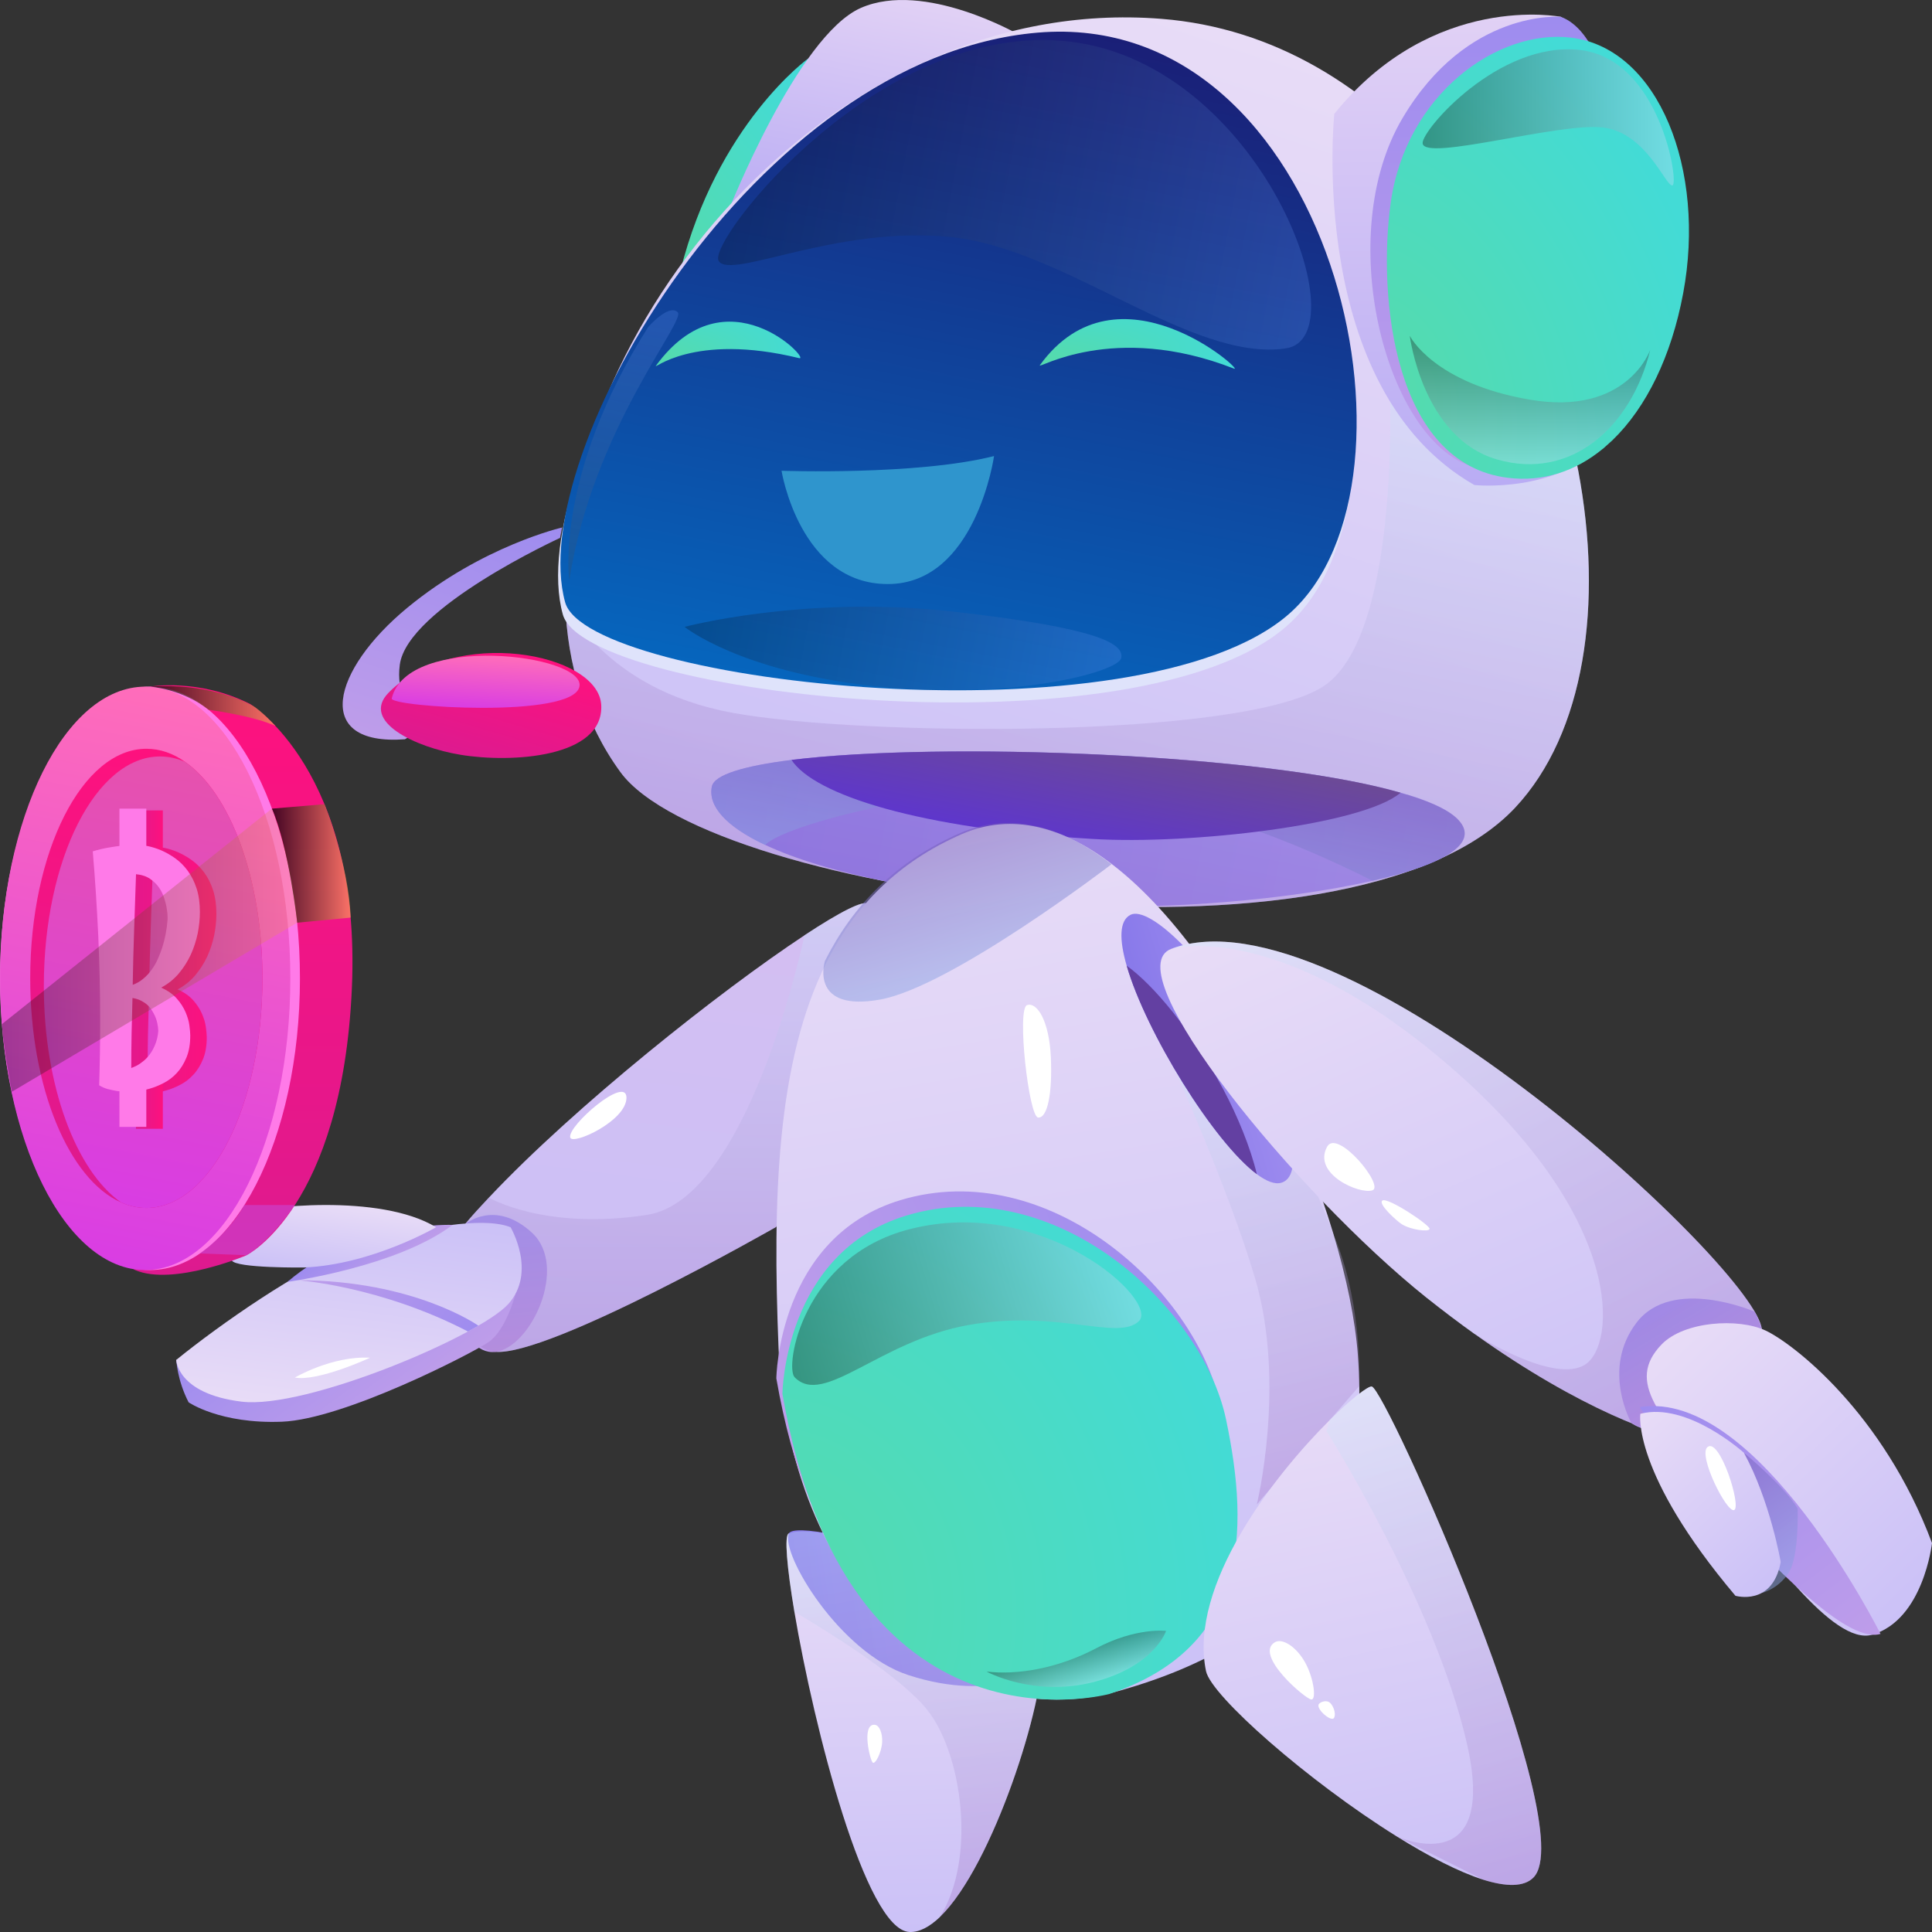 
<svg width="240" height="240" viewBox="0 0 240 240" fill="none" xmlns="http://www.w3.org/2000/svg">
<rect x="0" y="0" width="240" height="240" fill="#333333" stroke="none"/>
<path d="M100.373 7.284C100.373 7.284 89.098 15.429 84.519 33.644C79.954 51.859 106.216 29.364 106.216 29.364L100.373 7.284Z" fill="url(#paint0_radial_14_16286)"/>
<path d="M90.445 26.303C90.445 26.303 99.038 4.444 106.944 0.981C114.85 -2.482 126.62 4.333 126.62 4.333L90.445 26.303Z" fill="url(#paint1_linear_14_16286)"/>
<path d="M188.22 100.327C167.54 122.38 88.177 111.104 77.081 95.922C72.668 89.883 70.481 82.611 70.206 74.854V74.826C69.038 41.595 102.642 -0.944 144.262 2.339C172.462 4.569 191.134 32.051 196.057 58.467C199.164 74.978 196.882 91.074 188.22 100.327Z" fill="url(#paint2_linear_14_16286)"/>
<path d="M170.495 109.414C159.99 111.811 144.591 113.03 134.512 112.434C115.785 111.34 102.421 108.431 95.051 104.954H95.037C90.183 102.668 87.928 100.147 88.423 97.71C88.712 96.227 92.466 95.133 98.309 94.399C115.483 92.279 150.709 93.374 169.505 97.363C171.127 97.71 172.626 98.07 173.974 98.457C174.276 98.541 174.537 98.624 174.812 98.707C174.867 98.721 174.909 98.721 174.964 98.748C178.195 99.746 180.45 100.868 181.412 102.142C181.66 102.461 181.825 102.779 181.893 103.112C182.485 105.647 177.617 107.794 170.495 109.414Z" fill="url(#paint3_linear_14_16286)"/>
<path opacity="0.3" d="M188.219 100.328C167.54 122.38 88.177 111.104 77.081 95.923C72.667 89.883 70.481 82.611 70.206 74.854V74.826C70.206 74.826 74.95 85.631 91.023 88.553C107.083 91.476 154.436 91.823 164.419 85.243C174.401 78.663 172.586 45.779 172.586 45.779L196.057 58.467C199.164 74.978 196.881 91.075 188.219 100.328Z" fill="url(#paint4_linear_14_16286)"/>
<path opacity="0.5" d="M170.495 109.414C162.631 105.411 139.586 94.883 120.46 98.069C97.004 101.962 95.065 104.968 95.065 104.968H95.051C90.198 102.682 87.943 100.161 88.438 97.723C88.726 96.241 92.48 95.147 98.323 94.412C115.497 92.293 150.723 93.388 169.519 97.377C171.485 97.848 173.259 98.305 174.827 98.734C174.882 98.748 174.923 98.748 174.978 98.776C178.209 99.773 180.464 100.895 181.426 102.17C181.674 102.488 181.839 102.807 181.908 103.139C182.485 105.646 177.618 107.794 170.495 109.414Z" fill="url(#paint5_linear_14_16286)"/>
<path d="M173.988 98.471C169.326 102.475 147.891 104.94 135.791 104.22C114.108 102.932 101.142 98.721 98.323 94.399C116.968 92.113 156.938 93.596 173.988 98.471Z" fill="url(#paint6_linear_14_16286)"/>
<path d="M69.917 76.336C72.736 86.489 141.278 94.108 159.867 77.749C178.457 61.376 165.244 2.408 128.573 5.566C93.608 8.572 64.816 57.941 69.917 76.336Z" fill="#DFE3FB"/>
<path d="M70.206 74.826C73.025 84.98 141.567 92.598 160.156 76.239C178.746 59.866 165.532 0.898 128.862 4.057C93.897 7.062 65.105 56.431 70.206 74.826Z" fill="url(#paint7_linear_14_16286)"/>
<path d="M165.751 14.141C165.751 14.141 162.204 48.286 183.158 60.254C183.158 60.254 193.429 61.321 199.355 55.004C199.355 55.004 190.116 63.842 180.271 54.741C170.426 45.626 172.667 20.374 180.065 12.118C187.462 3.863 198.214 5.968 198.214 5.968L193.897 2.09C193.897 2.09 178.057 -1.069 165.751 14.141Z" fill="url(#paint8_linear_14_16286)"/>
<path d="M193.898 2.09C193.898 2.09 182.266 1.064 174.208 14.709C165.656 29.184 172.05 54.117 182.554 57.858C193.059 61.597 203.454 21.15 203.454 21.15L197.28 5.109C197.266 5.123 196.043 2.879 193.898 2.09Z" fill="url(#paint9_linear_14_16286)"/>
<path d="M209.091 36.428C207.633 44.241 204.512 50.627 200.318 54.672L200.291 54.699L199.122 55.752H199.108C195.712 58.55 191.684 59.894 187.311 59.353C173.149 57.608 171.142 36.969 172.75 25.25C174.62 11.717 186.06 3.544 195.203 4.68C206.079 6.037 211.95 21.15 209.091 36.428Z" fill="url(#paint10_radial_14_16286)"/>
<path d="M69.821 65.531C69.821 65.531 59.935 67.789 50.571 75.519C41.222 83.248 38.76 92.681 50.296 91.836L55.645 88.678C55.645 88.678 48.756 89.648 49.664 82.583C50.585 75.519 69.573 66.82 69.573 66.82L69.821 65.531Z" fill="url(#paint11_linear_14_16286)"/>
<path d="M48.262 86.06C44.797 89.606 51.548 92.834 57.213 93.762C63.565 94.814 75.018 94.108 74.688 87.584C74.345 81.059 56.388 77.749 48.262 86.06Z" fill="url(#paint12_linear_14_16286)"/>
<path d="M48.66 86.766C48.413 87.819 71.223 89.315 71.98 85.284C72.736 81.253 50.599 78.635 48.66 86.766Z" fill="url(#paint13_linear_14_16286)"/>
<path d="M129.178 45.363C128.683 46.042 138.184 39.878 153.295 45.792C154.794 46.374 138.885 31.968 129.178 45.363Z" fill="url(#paint14_radial_14_16286)"/>
<path d="M81.494 45.418C80.999 46.097 85.99 41.249 99.272 44.49C100.826 44.878 90.225 33.492 81.494 45.418Z" fill="url(#paint15_radial_14_16286)"/>
<path opacity="0.5" d="M89.276 32.425C90.83 34.794 103.823 27.993 118.109 29.447C132.395 30.902 148.042 45.031 159.757 43.272C169.052 41.872 156.787 8.198 133.11 5.192C109.447 2.2 87.723 30.071 89.276 32.425Z" fill="url(#paint16_linear_14_16286)" fill-opacity="0.44"/>
<path opacity="0.5" d="M85.042 77.874C85.042 77.874 99.919 73.898 118.289 75.962C136.658 78.026 139.628 79.993 139.284 81.738C138.954 83.484 125.576 87.058 108.719 85.243C91.876 83.442 85.042 77.874 85.042 77.874Z" fill="url(#paint17_linear_14_16286)" fill-opacity="0.44"/>
<path opacity="0.5" d="M70.715 72.125C70.715 72.125 68.831 59.077 80.518 40.626C80.518 40.626 83.034 37.731 84.175 38.77C85.33 39.822 73.643 53.203 70.715 72.125Z" fill="url(#paint18_linear_14_16286)" fill-opacity="0.44"/>
<path opacity="0.72" d="M175.129 41.72C175.129 41.72 176.696 54.38 185.95 57.068C195.203 59.755 202.683 52.995 204.993 43.479C204.993 43.479 202.133 51.693 190.102 49.657C178.058 47.621 175.129 41.72 175.129 41.72Z" fill="url(#paint19_linear_14_16286)" fill-opacity="0.44"/>
<path opacity="0.72" d="M176.724 17.784C176.847 20.139 193.773 15.152 199.177 15.844C204.567 16.537 206.904 23.186 207.757 23.034C208.609 22.867 206.244 7.298 196.221 6.203C186.183 5.095 176.641 16.135 176.724 17.784Z" fill="url(#paint20_linear_14_16286)" fill-opacity="0.44"/>
<path d="M97.086 58.481C97.086 58.481 113.929 59.076 123.485 56.652C123.485 56.652 121.23 72.554 110.286 72.554C99.341 72.554 97.086 58.481 97.086 58.481Z" fill="#2F95CD"/>
<path d="M96.426 152.411C96.426 152.411 68.143 168.576 61.488 167.925C54.833 167.274 57.789 152.037 57.789 152.037C58.669 150.984 59.66 149.904 60.718 148.782L60.732 148.768C71.36 137.464 89.51 123.058 99.932 116.188L99.946 116.174C104.332 113.279 107.357 111.728 107.866 112.309C111.743 116.659 96.426 152.411 96.426 152.411Z" fill="url(#paint21_linear_14_16286)"/>
<path d="M57.803 152.051C57.803 152.051 61.502 148.92 66.081 153.131C70.659 157.342 65.943 167.44 61.502 167.939C57.061 168.438 54.393 158.589 57.803 152.051Z" fill="url(#paint22_linear_14_16286)"/>
<path opacity="0.3" d="M96.426 152.411C96.426 152.411 68.143 168.576 61.488 167.925C54.833 167.274 57.789 152.037 57.789 152.037C58.669 150.984 59.66 149.904 60.718 148.782L60.732 148.768C60.732 148.768 67.648 152.882 80.38 150.915C93.126 148.948 99.932 116.188 99.932 116.188L99.946 116.174C104.332 113.279 107.357 111.728 107.866 112.309C111.743 116.659 96.426 152.411 96.426 152.411Z" fill="url(#paint23_linear_14_16286)"/>
<path d="M129.44 205.131C129.866 211.185 123.348 231.796 116.762 238.127C116.749 238.141 116.749 238.141 116.749 238.154C115.47 239.36 114.205 240.052 112.981 239.997C107.523 239.789 101.101 214.592 98.682 200.228C97.747 194.673 97.417 190.753 97.967 190.504C102.6 188.481 128.931 197.928 129.44 205.131Z" fill="url(#paint24_linear_14_16286)"/>
<path d="M129.742 207.085C129.742 207.085 123.775 211.656 112.83 208.082C104.278 205.284 96.99 193.039 97.981 190.518C98.971 187.997 132.011 197.236 129.742 207.085Z" fill="url(#paint25_linear_14_16286)"/>
<path opacity="0.3" d="M129.44 205.131C129.866 211.185 123.348 231.796 116.762 238.127C121.327 230.868 119.54 217.764 115.112 212.321C111.771 208.193 102.834 202.666 98.682 200.228C97.747 194.673 97.417 190.753 97.967 190.504C102.6 188.481 128.931 197.928 129.44 205.131Z" fill="url(#paint26_linear_14_16286)"/>
<path d="M108.65 214.26C106.973 214.135 108.086 218.706 108.416 218.956C108.746 219.205 109.516 217.667 109.585 216.407C109.64 215.299 109.241 214.301 108.65 214.26Z" fill="white"/>
<path d="M168.68 168.341C170.33 191.03 160.939 203.802 139.16 210.007C117.82 216.088 97.911 196.806 96.715 167.51C95.958 148.809 96.481 131.855 102.682 119.54C102.696 119.526 102.696 119.526 102.696 119.526V119.499C106.202 112.531 111.55 107.073 119.498 103.61C125.781 100.882 132.216 102.779 138.293 107.475C154.105 119.72 167.388 150.86 168.68 168.341Z" fill="url(#paint27_linear_14_16286)"/>
<path opacity="0.3" d="M145.458 131.771C145.458 131.771 152.635 147.701 155.907 158.783C159.785 171.914 156.127 186.888 156.127 186.888L168.846 172.192C168.846 172.192 169.341 162.689 165.972 154.129C162.603 145.568 160.706 141.759 160.706 141.759L145.458 131.771Z" fill="url(#paint28_linear_14_16286)"/>
<path d="M96.44 171.236C96.44 171.236 96.619 153.658 111.895 149.073C130.196 143.587 148.552 160.265 151.549 174.422C154.533 188.578 154.175 202.79 137.043 208.525C137.029 208.511 104.443 217.501 96.44 171.236Z" fill="url(#paint29_linear_14_16286)"/>
<path d="M97.196 173.147C97.196 173.147 97.374 155.569 112.65 150.984C130.951 145.499 149.307 162.176 152.304 176.333C155.288 190.49 154.931 204.702 137.798 210.437C137.785 210.423 105.198 219.413 97.196 173.147Z" fill="url(#paint30_radial_14_16286)"/>
<path d="M159.166 146.926C158.368 147.161 157.323 146.745 156.127 145.859C150.778 141.87 142.35 128.225 139.957 119.956C139.036 116.756 139.009 114.36 140.439 113.639C142.762 112.476 150.173 119.291 156.045 130.248C159.427 136.634 162.548 145.914 159.166 146.926Z" fill="url(#paint31_linear_14_16286)"/>
<path d="M156.127 145.859C150.778 141.869 142.349 128.225 139.957 119.956C143.284 122.366 147.973 127.893 151.974 135.345C153.707 138.586 155.357 142.59 156.127 145.859Z" fill="#6340A2"/>
<path opacity="0.5" d="M138.074 107.364C138.074 107.364 118.206 122.574 109.337 124.167C100.73 125.718 102.366 119.748 102.462 119.415C102.476 119.402 102.476 119.402 102.476 119.402V119.374C105.982 112.406 111.331 106.949 119.278 103.486C125.562 100.757 131.996 102.668 138.074 107.364Z" fill="url(#paint32_linear_14_16286)"/>
<path opacity="0.72" d="M98.709 171.083C102.325 174.809 109.227 166.567 120.309 164.6C131.392 162.633 138.844 166.609 141.47 164.129C144.096 161.636 129.618 148.407 112.967 152.702C99.657 156.123 97.471 169.809 98.709 171.083Z" fill="url(#paint33_linear_14_16286)" fill-opacity="0.44"/>
<path opacity="0.72" d="M122.565 207.652C122.565 207.652 128.409 210.894 135.93 208.927C143.451 206.96 144.853 202.597 144.853 202.597C144.853 202.597 141.127 202.139 136.191 204.744C131.241 207.348 126.25 208.082 122.565 207.652Z" fill="url(#paint34_linear_14_16286)" fill-opacity="0.44"/>
<path d="M127.583 124.859C126.29 125.288 127.789 138.711 128.958 138.822C130.127 138.933 130.745 135.802 130.539 131.314C130.333 126.826 128.834 124.444 127.583 124.859Z" fill="white"/>
<path d="M218.798 164.781C220.819 173.3 212.899 179.062 209.42 178.799C206.395 178.564 196.386 175.128 183.227 165.737C183.214 165.737 183.2 165.723 183.186 165.723C181.247 164.338 179.254 162.828 177.191 161.193C161.104 148.339 138.307 120.565 145.512 117.864C145.512 117.864 145.526 117.864 145.553 117.85C166.453 110.01 216.763 156.262 218.798 164.781Z" fill="url(#paint35_linear_14_16286)"/>
<path d="M202.67 176.791C202.67 176.791 198.861 170.1 203.302 164.296C207.743 158.492 217.959 162.939 217.959 162.939C217.959 162.939 222.4 170.349 214.604 175.184C206.808 180.018 202.67 176.791 202.67 176.791Z" fill="url(#paint36_linear_14_16286)"/>
<path opacity="0.3" d="M218.797 164.781C220.818 173.3 212.898 179.062 209.42 178.799C206.395 178.564 196.385 175.128 183.227 165.737C184.423 166.485 193.127 171.776 196.839 169.56C200.813 167.163 201.913 151.414 180.353 132.686C159.467 114.526 146.35 117.643 145.553 117.85C166.452 110.01 216.762 156.262 218.797 164.781Z" fill="url(#paint37_linear_14_16286)"/>
<path d="M206.409 167.011C209.187 164.13 215.952 163.687 219.348 165.294C222.744 166.9 233.95 175.502 240 191.681C240 191.681 238.955 201.198 232.575 203.068C227.721 204.495 219.279 192.485 212.858 184.215C206.437 175.932 201.845 171.749 206.409 167.011Z" fill="url(#paint38_linear_14_16286)"/>
<path d="M233.606 202.971C233.606 202.971 218.33 172.427 203.701 174.796C203.701 174.796 206.451 179.589 215.319 189.188C224.188 198.774 230.485 203.926 233.606 202.971Z" fill="url(#paint39_linear_14_16286)"/>
<path opacity="0.5" d="M223.308 187.387C223.308 187.387 223.528 193.413 222.153 195.449C220.778 197.485 218.826 197.887 218.826 197.887L216.64 180.475C216.64 180.475 221.48 184.423 223.308 187.387Z" fill="url(#paint40_linear_14_16286)"/>
<path d="M216.64 180.475C216.64 180.475 209.614 174.103 203.77 175.627C203.77 175.627 202.643 182.899 215.581 198.233C215.581 198.233 220.188 199.591 221.205 194.036C221.205 194.036 219.913 186.473 216.64 180.475Z" fill="url(#paint41_linear_14_16286)"/>
<path d="M212.129 179.741C213.656 178.605 216.35 187.138 215.429 187.581C214.522 188.011 210.851 180.697 212.129 179.741Z" fill="white"/>
<path d="M164.858 142.451C163.002 145.859 168.914 148.394 170.482 147.868C172.049 147.341 166.123 140.138 164.858 142.451Z" fill="white"/>
<path d="M171.719 149.142C171.155 149.571 173.561 151.718 174.139 152.078C175.252 152.771 177.494 153.076 177.59 152.66C177.7 152.231 172.365 148.657 171.719 149.142Z" fill="white"/>
<path d="M70.838 141.316C71.141 142.285 77.796 139.266 77.823 136.371C77.837 133.476 70.412 139.917 70.838 141.316Z" fill="white"/>
<path d="M190.487 233.237C189.318 234.428 187.091 234.387 184.286 233.514C181.219 232.545 177.425 230.578 173.506 228.126C173.492 228.112 173.478 228.112 173.478 228.112L173.437 228.084C162.492 221.255 150.462 210.672 149.815 207.597C147.602 196.917 158.34 183.204 165.174 176.416C167.841 173.771 169.931 172.178 170.399 172.233C172.103 172.427 196.564 227.101 190.487 233.237Z" fill="url(#paint42_linear_14_16286)"/>
<path opacity="0.3" d="M190.487 233.237C189.318 234.428 187.091 234.387 184.286 233.514L173.506 228.126C174.524 228.569 186.101 233.223 182.182 216.407C178.099 198.815 164.775 177.774 164.775 177.774L165.174 176.43C167.842 173.785 169.932 172.192 170.399 172.247C172.104 172.427 196.565 227.101 190.487 233.237Z" fill="url(#paint43_linear_14_16286)"/>
<path d="M158.341 204.023C155.769 205.616 162.177 211.074 162.892 211.115C163.607 211.157 163.139 208.082 161.929 206.184C160.871 204.48 159.248 203.455 158.341 204.023Z" fill="white"/>
<path d="M163.827 211.697C163.442 212.307 165.436 213.997 165.725 213.387C166.027 212.778 165.532 211.711 165.12 211.448C164.707 211.185 164.006 211.42 163.827 211.697Z" fill="white"/>
<path d="M37.852 154.752C37.935 155.902 46.006 152.134 46.006 150.763C46.006 149.391 37.729 152.799 37.852 154.752Z" fill="white"/>
<path d="M21.903 168.936C21.903 168.936 22.013 171.457 23.429 174.2C23.429 174.2 27.348 176.915 35.034 176.61C42.72 176.306 58.491 168.202 60.691 166.72C62.877 165.238 64.046 160.722 64.046 160.722L21.903 168.936Z" fill="url(#paint44_linear_14_16286)"/>
<path d="M63.426 152.452C59.535 150.873 49.539 153.034 43.421 155.306C37.302 157.564 27.306 164.531 21.889 168.936C21.889 168.936 21.999 173.133 30.001 174.117C38.003 175.1 59.522 165.972 63.124 162.01C66.726 158.035 63.426 152.452 63.426 152.452Z" fill="url(#paint45_linear_14_16286)"/>
<path d="M35.708 159.24C35.708 159.24 49.293 157.398 56.222 152.162C56.222 152.162 44.535 151.663 35.708 159.24Z" fill="url(#paint46_linear_14_16286)"/>
<path d="M54.173 152.452C54.173 152.452 46.212 157.093 37.798 157.453C37.798 157.453 29.273 157.564 28.792 156.567C28.324 155.569 28.049 151.788 30.249 150.832C32.449 149.876 47.189 148.2 54.173 152.452Z" fill="url(#paint47_linear_14_16286)"/>
<path d="M36.986 159.032C36.986 159.032 47.202 159.725 58.133 165.404L59.426 164.684C59.44 164.684 51.492 159.046 36.986 159.032Z" fill="url(#paint48_linear_14_16286)"/>
<path d="M18.631 85.298C18.631 85.298 24.681 84.232 31.075 87.459C31.075 87.459 44.907 95.77 43.711 122.754C42.501 150.056 30.607 155.943 30.607 155.943C30.607 155.943 21.519 159.794 16.789 157.772C12.073 155.749 18.631 85.298 18.631 85.298Z" fill="url(#paint49_linear_14_16286)"/>
<path d="M18.631 157.772C28.92 157.772 37.261 141.548 37.261 121.535C37.261 101.522 28.92 85.298 18.631 85.298C8.341 85.298 0 101.522 0 121.535C0 141.548 8.341 157.772 18.631 157.772Z" fill="#FF7AE8"/>
<path d="M18.04 157.772C27.995 157.772 36.065 141.548 36.065 121.535C36.065 101.522 27.995 85.298 18.04 85.298C8.084 85.298 0.014 101.522 0.014 121.535C0.014 141.548 8.084 157.772 18.04 157.772Z" fill="url(#paint50_linear_14_16286)"/>
<path d="M32.601 121.535C32.601 137.285 26.152 150.056 18.177 150.056C17.091 150.056 16.046 149.821 15.029 149.364C8.58 146.524 3.754 135.138 3.754 121.535C3.754 105.785 10.216 93.014 18.191 93.014C19.882 93.014 21.505 93.582 23.003 94.648C28.599 98.569 32.601 109.124 32.601 121.535Z" fill="url(#paint51_linear_14_16286)"/>
<path d="M32.601 121.535C32.601 137.285 26.152 150.056 18.177 150.056C17.091 150.056 16.046 149.821 15.029 149.364C9.446 145.43 5.445 134.888 5.445 122.491C5.445 106.741 11.908 93.97 19.882 93.97C20.955 93.97 22 94.205 23.004 94.648C28.6 98.569 32.601 109.124 32.601 121.535Z" fill="url(#paint52_linear_14_16286)"/>
<path d="M26.88 113.515C26.88 114.373 26.784 115.274 26.605 116.188C26.413 117.102 26.124 117.989 25.739 118.834C25.34 119.679 24.846 120.454 24.241 121.175C23.636 121.881 22.907 122.463 22.068 122.906C22.879 123.266 23.526 123.723 24.007 124.264C24.488 124.804 24.846 125.372 25.093 125.94C25.34 126.522 25.506 127.062 25.574 127.588C25.643 128.115 25.684 128.53 25.684 128.849C25.684 129.901 25.533 130.816 25.217 131.578C24.901 132.339 24.515 132.977 24.02 133.503C23.539 134.029 22.989 134.445 22.398 134.75C21.793 135.068 21.202 135.304 20.611 135.47C20.019 135.636 19.469 135.747 18.961 135.789C18.452 135.844 18.039 135.858 17.737 135.858C17.352 135.844 16.953 135.802 16.554 135.747C16.211 135.692 15.839 135.608 15.441 135.511C15.042 135.401 14.698 135.248 14.368 135.041C14.451 132.395 14.492 129.763 14.492 127.131C14.492 123.557 14.409 120.025 14.258 116.534C14.093 113.044 13.873 109.525 13.571 105.979C14.203 105.785 14.836 105.633 15.468 105.522C16.101 105.411 16.665 105.328 17.173 105.273C17.764 105.217 18.328 105.176 18.864 105.162C19.291 105.162 19.786 105.217 20.349 105.314C20.913 105.425 21.491 105.605 22.082 105.854C22.673 106.118 23.264 106.45 23.828 106.852C24.405 107.267 24.914 107.78 25.368 108.389C25.822 109.013 26.193 109.733 26.468 110.578C26.743 111.451 26.88 112.42 26.88 113.515ZM21.697 128.281C21.669 127.602 21.532 126.979 21.284 126.425C21.174 126.189 21.037 125.954 20.886 125.704C20.734 125.455 20.542 125.233 20.322 125.039C20.088 124.832 19.827 124.665 19.524 124.513C19.222 124.361 18.878 124.264 18.493 124.194C18.452 125.649 18.411 127.103 18.383 128.544C18.356 129.985 18.342 131.439 18.342 132.893C18.754 132.741 19.126 132.561 19.442 132.339C19.758 132.118 20.033 131.896 20.267 131.647C20.501 131.397 20.693 131.148 20.858 130.885C21.023 130.622 21.147 130.359 21.257 130.109C21.518 129.541 21.656 128.932 21.697 128.281ZM22.866 114.457C22.866 114.47 22.866 114.346 22.866 114.096C22.866 113.833 22.838 113.515 22.769 113.113C22.714 112.711 22.604 112.282 22.453 111.811C22.302 111.34 22.096 110.897 21.807 110.481C21.518 110.065 21.147 109.705 20.679 109.387C20.212 109.068 19.634 108.888 18.947 108.819C18.864 111.118 18.782 113.404 18.713 115.689C18.631 117.975 18.576 120.26 18.534 122.56C19.029 122.38 19.483 122.117 19.868 121.784C20.267 121.452 20.611 121.078 20.899 120.662C21.202 120.247 21.449 119.817 21.656 119.346C21.862 118.875 22.041 118.418 22.192 117.961C22.536 116.867 22.769 115.703 22.866 114.457Z" fill="url(#paint53_linear_14_16286)"/>
<path d="M20.226 100.674H16.885V106.173H20.226V100.674Z" fill="url(#paint54_linear_14_16286)"/>
<path d="M20.226 134.057H16.885V140.221H20.226V134.057Z" fill="url(#paint55_linear_14_16286)"/>
<path d="M24.832 113.293C24.832 114.152 24.735 115.052 24.557 115.967C24.364 116.881 24.075 117.767 23.69 118.612C23.292 119.457 22.797 120.233 22.192 120.953C21.587 121.66 20.858 122.242 20.019 122.685C20.831 123.045 21.477 123.502 21.958 124.042C22.439 124.582 22.797 125.15 23.044 125.718C23.292 126.3 23.457 126.84 23.525 127.367C23.594 127.893 23.635 128.309 23.635 128.627C23.635 129.68 23.484 130.594 23.168 131.356C22.852 132.118 22.467 132.755 21.972 133.282C21.49 133.808 20.941 134.223 20.349 134.528C19.744 134.847 19.153 135.082 18.562 135.249C17.971 135.415 17.421 135.526 16.912 135.567C16.403 135.623 15.991 135.636 15.688 135.636C15.303 135.623 14.904 135.581 14.506 135.526C14.162 135.47 13.791 135.387 13.392 135.29C12.993 135.179 12.649 135.027 12.319 134.819C12.402 132.173 12.443 129.542 12.443 126.91C12.443 123.336 12.361 119.804 12.21 116.313C12.044 112.822 11.825 109.304 11.522 105.758C12.155 105.564 12.787 105.411 13.419 105.301C14.052 105.19 14.616 105.107 15.124 105.051C15.716 104.996 16.279 104.954 16.816 104.94C17.242 104.94 17.737 104.996 18.3 105.093C18.864 105.204 19.442 105.384 20.033 105.633C20.624 105.896 21.215 106.229 21.779 106.63C22.357 107.046 22.865 107.558 23.319 108.168C23.773 108.791 24.144 109.512 24.419 110.357C24.694 111.215 24.832 112.185 24.832 113.293ZM19.662 128.059C19.634 127.381 19.497 126.757 19.249 126.203C19.139 125.968 19.002 125.732 18.851 125.483C18.699 125.234 18.507 125.012 18.287 124.818C18.053 124.61 17.792 124.444 17.489 124.292C17.187 124.139 16.843 124.042 16.458 123.973C16.417 125.427 16.376 126.882 16.348 128.323C16.321 129.763 16.307 131.218 16.307 132.672C16.719 132.52 17.091 132.34 17.407 132.118C17.723 131.896 17.998 131.675 18.232 131.425C18.465 131.176 18.658 130.927 18.823 130.664C18.988 130.4 19.112 130.137 19.222 129.888C19.469 129.32 19.62 128.697 19.662 128.059ZM20.817 114.235C20.817 114.249 20.817 114.124 20.817 113.875C20.817 113.612 20.789 113.293 20.72 112.891C20.665 112.49 20.555 112.06 20.404 111.589C20.253 111.118 20.047 110.675 19.758 110.26C19.469 109.844 19.098 109.484 18.631 109.165C18.163 108.847 17.585 108.667 16.898 108.597C16.816 110.897 16.733 113.182 16.664 115.468C16.582 117.754 16.527 120.039 16.486 122.338C16.981 122.158 17.434 121.895 17.819 121.563C18.218 121.23 18.562 120.856 18.851 120.441C19.153 120.025 19.401 119.596 19.607 119.125C19.813 118.654 19.992 118.197 20.143 117.74C20.5 116.645 20.721 115.482 20.817 114.235Z" fill="#FF7AE8"/>
<path d="M18.177 100.452H14.836V105.952H18.177V100.452Z" fill="#FF7AE8"/>
<path d="M18.177 133.822H14.836V139.986H18.177V133.822Z" fill="#FF7AE8"/>
<path opacity="0.3" d="M0.234 127.228L33.783 100.438C33.783 100.438 36.588 107.697 36.932 114.609L1.471 135.622C1.471 135.636 0.399 129.86 0.234 127.228Z" fill="url(#paint56_linear_14_16286)"/>
<path opacity="0.72" d="M33.782 100.453L40.313 99.898C40.313 99.898 43.338 107.406 43.558 113.986L36.917 114.623C36.931 114.623 35.872 105.204 33.782 100.453Z" fill="url(#paint57_linear_14_16286)"/>
<path opacity="0.5" d="M30.359 149.696H36.629C36.629 149.696 33.673 154.073 30.607 155.929L24.832 155.708C24.832 155.708 28.393 153.27 30.359 149.696Z" fill="#C44FE5"/>
<path opacity="0.72" d="M25.905 88.166C25.905 88.166 31.405 88.9 34.21 90.174C34.21 90.174 32.353 88.166 31.322 87.625C30.291 87.085 25.63 84.799 18.631 85.298C18.631 85.298 22.564 85.534 25.905 88.166Z" fill="url(#paint58_linear_14_16286)"/>
<path d="M36.629 171.125C36.629 171.125 41.236 168.41 45.965 168.659C45.965 168.673 39.517 171.651 36.629 171.125Z" fill="white"/>
<defs>
<radialGradient id="paint0_radial_14_16286" cx="0" cy="0" r="1" gradientUnits="userSpaceOnUse" gradientTransform="translate(83.986 33.714) rotate(-22.238) scale(24.83 36.688)">
<stop stop-color="#55DBAC"/>
<stop offset="1" stop-color="#43DBD6"/>
</radialGradient>
<linearGradient id="paint1_linear_14_16286" x1="105.856" y1="29.291" x2="111.635" y2="-0.463" gradientUnits="userSpaceOnUse">
<stop stop-color="#B9ACF4"/>
<stop offset="1" stop-color="#E1D1F5"/>
</linearGradient>
<linearGradient id="paint2_linear_14_16286" x1="120.375" y1="114.083" x2="156.257" y2="4.926" gradientUnits="userSpaceOnUse">
<stop stop-color="#CBC1F7"/>
<stop offset="1" stop-color="#E8DCF7"/>
</linearGradient>
<linearGradient id="paint3_linear_14_16286" x1="89.219" y1="93.611" x2="180.545" y2="111.087" gradientUnits="userSpaceOnUse">
<stop stop-color="#8879EA"/>
<stop offset="1" stop-color="#9E8CEF"/>
</linearGradient>
<linearGradient id="paint4_linear_14_16286" x1="126.819" y1="112.756" x2="141.018" y2="39.649" gradientUnits="userSpaceOnUse">
<stop stop-color="#9D68C2"/>
<stop offset="1" stop-color="#CCEDFF"/>
</linearGradient>
<linearGradient id="paint5_linear_14_16286" x1="132.973" y1="112.327" x2="137.102" y2="91.066" gradientUnits="userSpaceOnUse">
<stop stop-color="#8DA4E5"/>
<stop offset="1" stop-color="#755CBB"/>
</linearGradient>
<linearGradient id="paint6_linear_14_16286" x1="134.535" y1="105.312" x2="137.131" y2="91.332" gradientUnits="userSpaceOnUse">
<stop stop-color="#5E36CC"/>
<stop offset="1" stop-color="#6C4A96"/>
</linearGradient>
<linearGradient id="paint7_linear_14_16286" x1="114.147" y1="87.92" x2="130.61" y2="3.156" gradientUnits="userSpaceOnUse">
<stop stop-color="#0665BD"/>
<stop offset="1" stop-color="#1A1F77"/>
</linearGradient>
<linearGradient id="paint8_linear_14_16286" x1="182.556" y1="60.332" x2="182.261" y2="1.862" gradientUnits="userSpaceOnUse">
<stop stop-color="#B9ACF4"/>
<stop offset="1" stop-color="#E1D1F5"/>
</linearGradient>
<linearGradient id="paint9_linear_14_16286" x1="186.992" y1="58.089" x2="186.71" y2="2.111" gradientUnits="userSpaceOnUse">
<stop stop-color="#BE9DEA"/>
<stop offset="1" stop-color="#9E8CEF"/>
</linearGradient>
<radialGradient id="paint10_radial_14_16286" cx="0" cy="0" r="1" gradientUnits="userSpaceOnUse" gradientTransform="translate(172.283 47.914) rotate(-21.661) scale(41.748 60.404)">
<stop stop-color="#55DBAC"/>
<stop offset="1" stop-color="#43DBD6"/>
</radialGradient>
<linearGradient id="paint11_linear_14_16286" x1="50.733" y1="93.134" x2="60.783" y2="62.56" gradientUnits="userSpaceOnUse">
<stop stop-color="#BE9DEA"/>
<stop offset="1" stop-color="#9E8CEF"/>
</linearGradient>
<linearGradient id="paint12_linear_14_16286" x1="59.142" y1="94.532" x2="63.277" y2="80.553" gradientUnits="userSpaceOnUse">
<stop stop-color="#DD1A8F"/>
<stop offset="1" stop-color="#FE117E"/>
</linearGradient>
<linearGradient id="paint13_linear_14_16286" x1="60.209" y1="88.069" x2="60.574" y2="81.409" gradientUnits="userSpaceOnUse">
<stop stop-color="#D93DE3"/>
<stop offset="1" stop-color="#FF6DBA"/>
</linearGradient>
<radialGradient id="paint14_radial_14_16286" cx="0" cy="0" r="1" gradientUnits="userSpaceOnUse" gradientTransform="translate(129.16 44.511) rotate(-3.953) scale(25.115 7.284)">
<stop stop-color="#55DBAC"/>
<stop offset="1" stop-color="#43DBD6"/>
</radialGradient>
<radialGradient id="paint15_radial_14_16286" cx="0" cy="0" r="1" gradientUnits="userSpaceOnUse" gradientTransform="translate(81.46 44.321) rotate(-4.774) scale(18.638 6.52)">
<stop stop-color="#55DBAC"/>
<stop offset="1" stop-color="#43DBD6"/>
</radialGradient>
<linearGradient id="paint16_linear_14_16286" x1="92.389" y1="15.284" x2="164.777" y2="29.137" gradientUnits="userSpaceOnUse">
<stop/>
<stop offset="1" stop-color="#6A9BFF"/>
</linearGradient>
<linearGradient id="paint17_linear_14_16286" x1="85.594" y1="75.02" x2="138.639" y2="85.171" gradientUnits="userSpaceOnUse">
<stop/>
<stop offset="1" stop-color="#6A9BFF"/>
</linearGradient>
<linearGradient id="paint18_linear_14_16286" x1="73.63" y1="72.696" x2="80.386" y2="37.909" gradientUnits="userSpaceOnUse">
<stop stop-color="#444444"/>
<stop offset="1" stop-color="#6A9BFF"/>
</linearGradient>
<linearGradient id="paint19_linear_14_16286" x1="190.14" y1="57.671" x2="190.06" y2="41.646" gradientUnits="userSpaceOnUse">
<stop stop-color="#D4E2FF"/>
<stop offset="1"/>
</linearGradient>
<linearGradient id="paint20_linear_14_16286" x1="176.703" y1="14.697" x2="207.869" y2="14.543" gradientUnits="userSpaceOnUse">
<stop/>
<stop offset="1" stop-color="#D4E2FF"/>
</linearGradient>
<linearGradient id="paint21_linear_14_16286" x1="78.604" y1="170.102" x2="86.27" y2="109.519" gradientUnits="userSpaceOnUse">
<stop stop-color="#CBC1F7"/>
<stop offset="1" stop-color="#D4BEF1"/>
</linearGradient>
<linearGradient id="paint22_linear_14_16286" x1="63.032" y1="167.775" x2="61.298" y2="150.885" gradientUnits="userSpaceOnUse">
<stop stop-color="#BE9DEA"/>
<stop offset="1" stop-color="#9E8CEF"/>
</linearGradient>
<linearGradient id="paint23_linear_14_16286" x1="82.82" y1="167.954" x2="82.82" y2="112.214" gradientUnits="userSpaceOnUse">
<stop stop-color="#9D68C2"/>
<stop offset="1" stop-color="#CCEDFF"/>
</linearGradient>
<linearGradient id="paint24_linear_14_16286" x1="114.658" y1="239.964" x2="113.334" y2="189.872" gradientUnits="userSpaceOnUse">
<stop stop-color="#CBC1F7"/>
<stop offset="1" stop-color="#E8DCF7"/>
</linearGradient>
<linearGradient id="paint25_linear_14_16286" x1="99.424" y1="201.5" x2="128.538" y2="197.098" gradientUnits="userSpaceOnUse">
<stop stop-color="#8879EA"/>
<stop offset="1" stop-color="#9E8CEF"/>
</linearGradient>
<linearGradient id="paint26_linear_14_16286" x1="119.361" y1="237.729" x2="111.776" y2="188.304" gradientUnits="userSpaceOnUse">
<stop stop-color="#9D68C2"/>
<stop offset="1" stop-color="#CCEDFF"/>
</linearGradient>
<linearGradient id="paint27_linear_14_16286" x1="139.503" y1="210.144" x2="121.553" y2="102.804" gradientUnits="userSpaceOnUse">
<stop stop-color="#CBC1F7"/>
<stop offset="1" stop-color="#E8DCF7"/>
</linearGradient>
<linearGradient id="paint28_linear_14_16286" x1="165.163" y1="184.169" x2="149.114" y2="130.674" gradientUnits="userSpaceOnUse">
<stop stop-color="#9D68C2"/>
<stop offset="1" stop-color="#CCEDFF"/>
</linearGradient>
<linearGradient id="paint29_linear_14_16286" x1="100.207" y1="186.071" x2="150.653" y2="171.16" gradientUnits="userSpaceOnUse">
<stop stop-color="#BE9DEA"/>
<stop offset="1" stop-color="#9E8CEF"/>
</linearGradient>
<radialGradient id="paint30_radial_14_16286" cx="0" cy="0" r="1" gradientUnits="userSpaceOnUse" gradientTransform="translate(97.196 198.244) rotate(-16.383) scale(60.925 69.536)">
<stop stop-color="#55DBAC"/>
<stop offset="1" stop-color="#43DBD6"/>
</radialGradient>
<linearGradient id="paint31_linear_14_16286" x1="143.561" y1="132.147" x2="156.549" y2="128.308" gradientUnits="userSpaceOnUse">
<stop stop-color="#8879EA"/>
<stop offset="1" stop-color="#9E8CEF"/>
</linearGradient>
<linearGradient id="paint32_linear_14_16286" x1="121.96" y1="120.461" x2="117.035" y2="104.045" gradientUnits="userSpaceOnUse">
<stop stop-color="#8DA4E5"/>
<stop offset="1" stop-color="#755CBB"/>
</linearGradient>
<linearGradient id="paint33_linear_14_16286" x1="97.555" y1="167.447" x2="139.412" y2="155.075" gradientUnits="userSpaceOnUse">
<stop/>
<stop offset="1" stop-color="#D4E2FF"/>
</linearGradient>
<linearGradient id="paint34_linear_14_16286" x1="134.924" y1="209.238" x2="133.467" y2="204.38" gradientUnits="userSpaceOnUse">
<stop stop-color="#D4E2FF"/>
<stop offset="1"/>
</linearGradient>
<linearGradient id="paint35_linear_14_16286" x1="199.127" y1="183.878" x2="166.107" y2="108.783" gradientUnits="userSpaceOnUse">
<stop stop-color="#CBC1F7"/>
<stop offset="1" stop-color="#E8DCF7"/>
</linearGradient>
<linearGradient id="paint36_linear_14_16286" x1="213.757" y1="175.689" x2="205.712" y2="162.26" gradientUnits="userSpaceOnUse">
<stop stop-color="#BE9DEA"/>
<stop offset="1" stop-color="#9E8CEF"/>
</linearGradient>
<linearGradient id="paint37_linear_14_16286" x1="206.192" y1="181.787" x2="161.981" y2="107.989" gradientUnits="userSpaceOnUse">
<stop stop-color="#9D68C2"/>
<stop offset="1" stop-color="#CCEDFF"/>
</linearGradient>
<linearGradient id="paint38_linear_14_16286" x1="238.616" y1="198.452" x2="207.404" y2="166.047" gradientUnits="userSpaceOnUse">
<stop stop-color="#CBC1F7"/>
<stop offset="1" stop-color="#E8DCF7"/>
</linearGradient>
<linearGradient id="paint39_linear_14_16286" x1="231.101" y1="204.842" x2="206.879" y2="172.414" gradientUnits="userSpaceOnUse">
<stop stop-color="#BE9DEA"/>
<stop offset="1" stop-color="#9E8CEF"/>
</linearGradient>
<linearGradient id="paint40_linear_14_16286" x1="223.015" y1="195.244" x2="213.649" y2="182.706" gradientUnits="userSpaceOnUse">
<stop stop-color="#8DA4E5"/>
<stop offset="1" stop-color="#755CBB"/>
</linearGradient>
<linearGradient id="paint41_linear_14_16286" x1="221.738" y1="195.276" x2="203.273" y2="176.106" gradientUnits="userSpaceOnUse">
<stop stop-color="#CBC1F7"/>
<stop offset="1" stop-color="#E8DCF7"/>
</linearGradient>
<linearGradient id="paint42_linear_14_16286" x1="174.787" y1="237.066" x2="161.316" y2="174.162" gradientUnits="userSpaceOnUse">
<stop stop-color="#CBC1F7"/>
<stop offset="1" stop-color="#E8DCF7"/>
</linearGradient>
<linearGradient id="paint43_linear_14_16286" x1="185.721" y1="235.194" x2="164.404" y2="174.296" gradientUnits="userSpaceOnUse">
<stop stop-color="#9D68C2"/>
<stop offset="1" stop-color="#CCEDFF"/>
</linearGradient>
<linearGradient id="paint44_linear_14_16286" x1="49.393" y1="175.149" x2="36.571" y2="157.982" gradientUnits="userSpaceOnUse">
<stop stop-color="#BE9DEA"/>
<stop offset="1" stop-color="#9E8CEF"/>
</linearGradient>
<linearGradient id="paint45_linear_14_16286" x1="41.839" y1="175.62" x2="45.089" y2="149.931" gradientUnits="userSpaceOnUse">
<stop stop-color="#E8DCF7"/>
<stop offset="1" stop-color="#CBC1F7"/>
</linearGradient>
<linearGradient id="paint46_linear_14_16286" x1="47.921" y1="158.359" x2="43.932" y2="153.019" gradientUnits="userSpaceOnUse">
<stop stop-color="#BE9DEA"/>
<stop offset="1" stop-color="#9E8CEF"/>
</linearGradient>
<linearGradient id="paint47_linear_14_16286" x1="40.679" y1="158.428" x2="41.812" y2="149.476" gradientUnits="userSpaceOnUse">
<stop stop-color="#CBC1F7"/>
<stop offset="1" stop-color="#E8DCF7"/>
</linearGradient>
<linearGradient id="paint48_linear_14_16286" x1="39.589" y1="155.473" x2="56.927" y2="168.117" gradientUnits="userSpaceOnUse">
<stop stop-color="#BE9DEA"/>
<stop offset="1" stop-color="#9E8CEF"/>
</linearGradient>
<linearGradient id="paint49_linear_14_16286" x1="29.439" y1="158.354" x2="29.439" y2="85.126" gradientUnits="userSpaceOnUse">
<stop stop-color="#DD1A8F"/>
<stop offset="1" stop-color="#FE117E"/>
</linearGradient>
<linearGradient id="paint50_linear_14_16286" x1="11.118" y1="156.563" x2="25.155" y2="86.54" gradientUnits="userSpaceOnUse">
<stop stop-color="#D93DE3"/>
<stop offset="1" stop-color="#FF6DBA"/>
</linearGradient>
<linearGradient id="paint51_linear_14_16286" x1="12.732" y1="149.106" x2="23.783" y2="93.982" gradientUnits="userSpaceOnUse">
<stop stop-color="#DD1A8F"/>
<stop offset="1" stop-color="#FE117E"/>
</linearGradient>
<linearGradient id="paint52_linear_14_16286" x1="13.639" y1="149.288" x2="24.57" y2="94.757" gradientUnits="userSpaceOnUse">
<stop stop-color="#D93DE3"/>
<stop offset="1" stop-color="#E652AD"/>
</linearGradient>
<linearGradient id="paint53_linear_14_16286" x1="13.561" y1="120.516" x2="26.877" y2="120.516" gradientUnits="userSpaceOnUse">
<stop stop-color="#DD1A8F"/>
<stop offset="1" stop-color="#FE117E"/>
</linearGradient>
<linearGradient id="paint54_linear_14_16286" x1="16.882" y1="103.424" x2="20.22" y2="103.424" gradientUnits="userSpaceOnUse">
<stop stop-color="#DD1A8F"/>
<stop offset="1" stop-color="#FE117E"/>
</linearGradient>
<linearGradient id="paint55_linear_14_16286" x1="16.882" y1="137.138" x2="20.22" y2="137.138" gradientUnits="userSpaceOnUse">
<stop stop-color="#DD1A8F"/>
<stop offset="1" stop-color="#FE117E"/>
</linearGradient>
<linearGradient id="paint56_linear_14_16286" x1="0.238" y1="118.041" x2="36.926" y2="118.041" gradientUnits="userSpaceOnUse">
<stop/>
<stop offset="1" stop-color="#FF955C"/>
</linearGradient>
<linearGradient id="paint57_linear_14_16286" x1="33.782" y1="107.259" x2="43.56" y2="107.259" gradientUnits="userSpaceOnUse">
<stop/>
<stop offset="1" stop-color="#FF955C"/>
</linearGradient>
<linearGradient id="paint58_linear_14_16286" x1="18.637" y1="87.694" x2="34.218" y2="87.694" gradientUnits="userSpaceOnUse">
<stop/>
<stop offset="1" stop-color="#FF955C"/>
</linearGradient>
</defs>
</svg>
